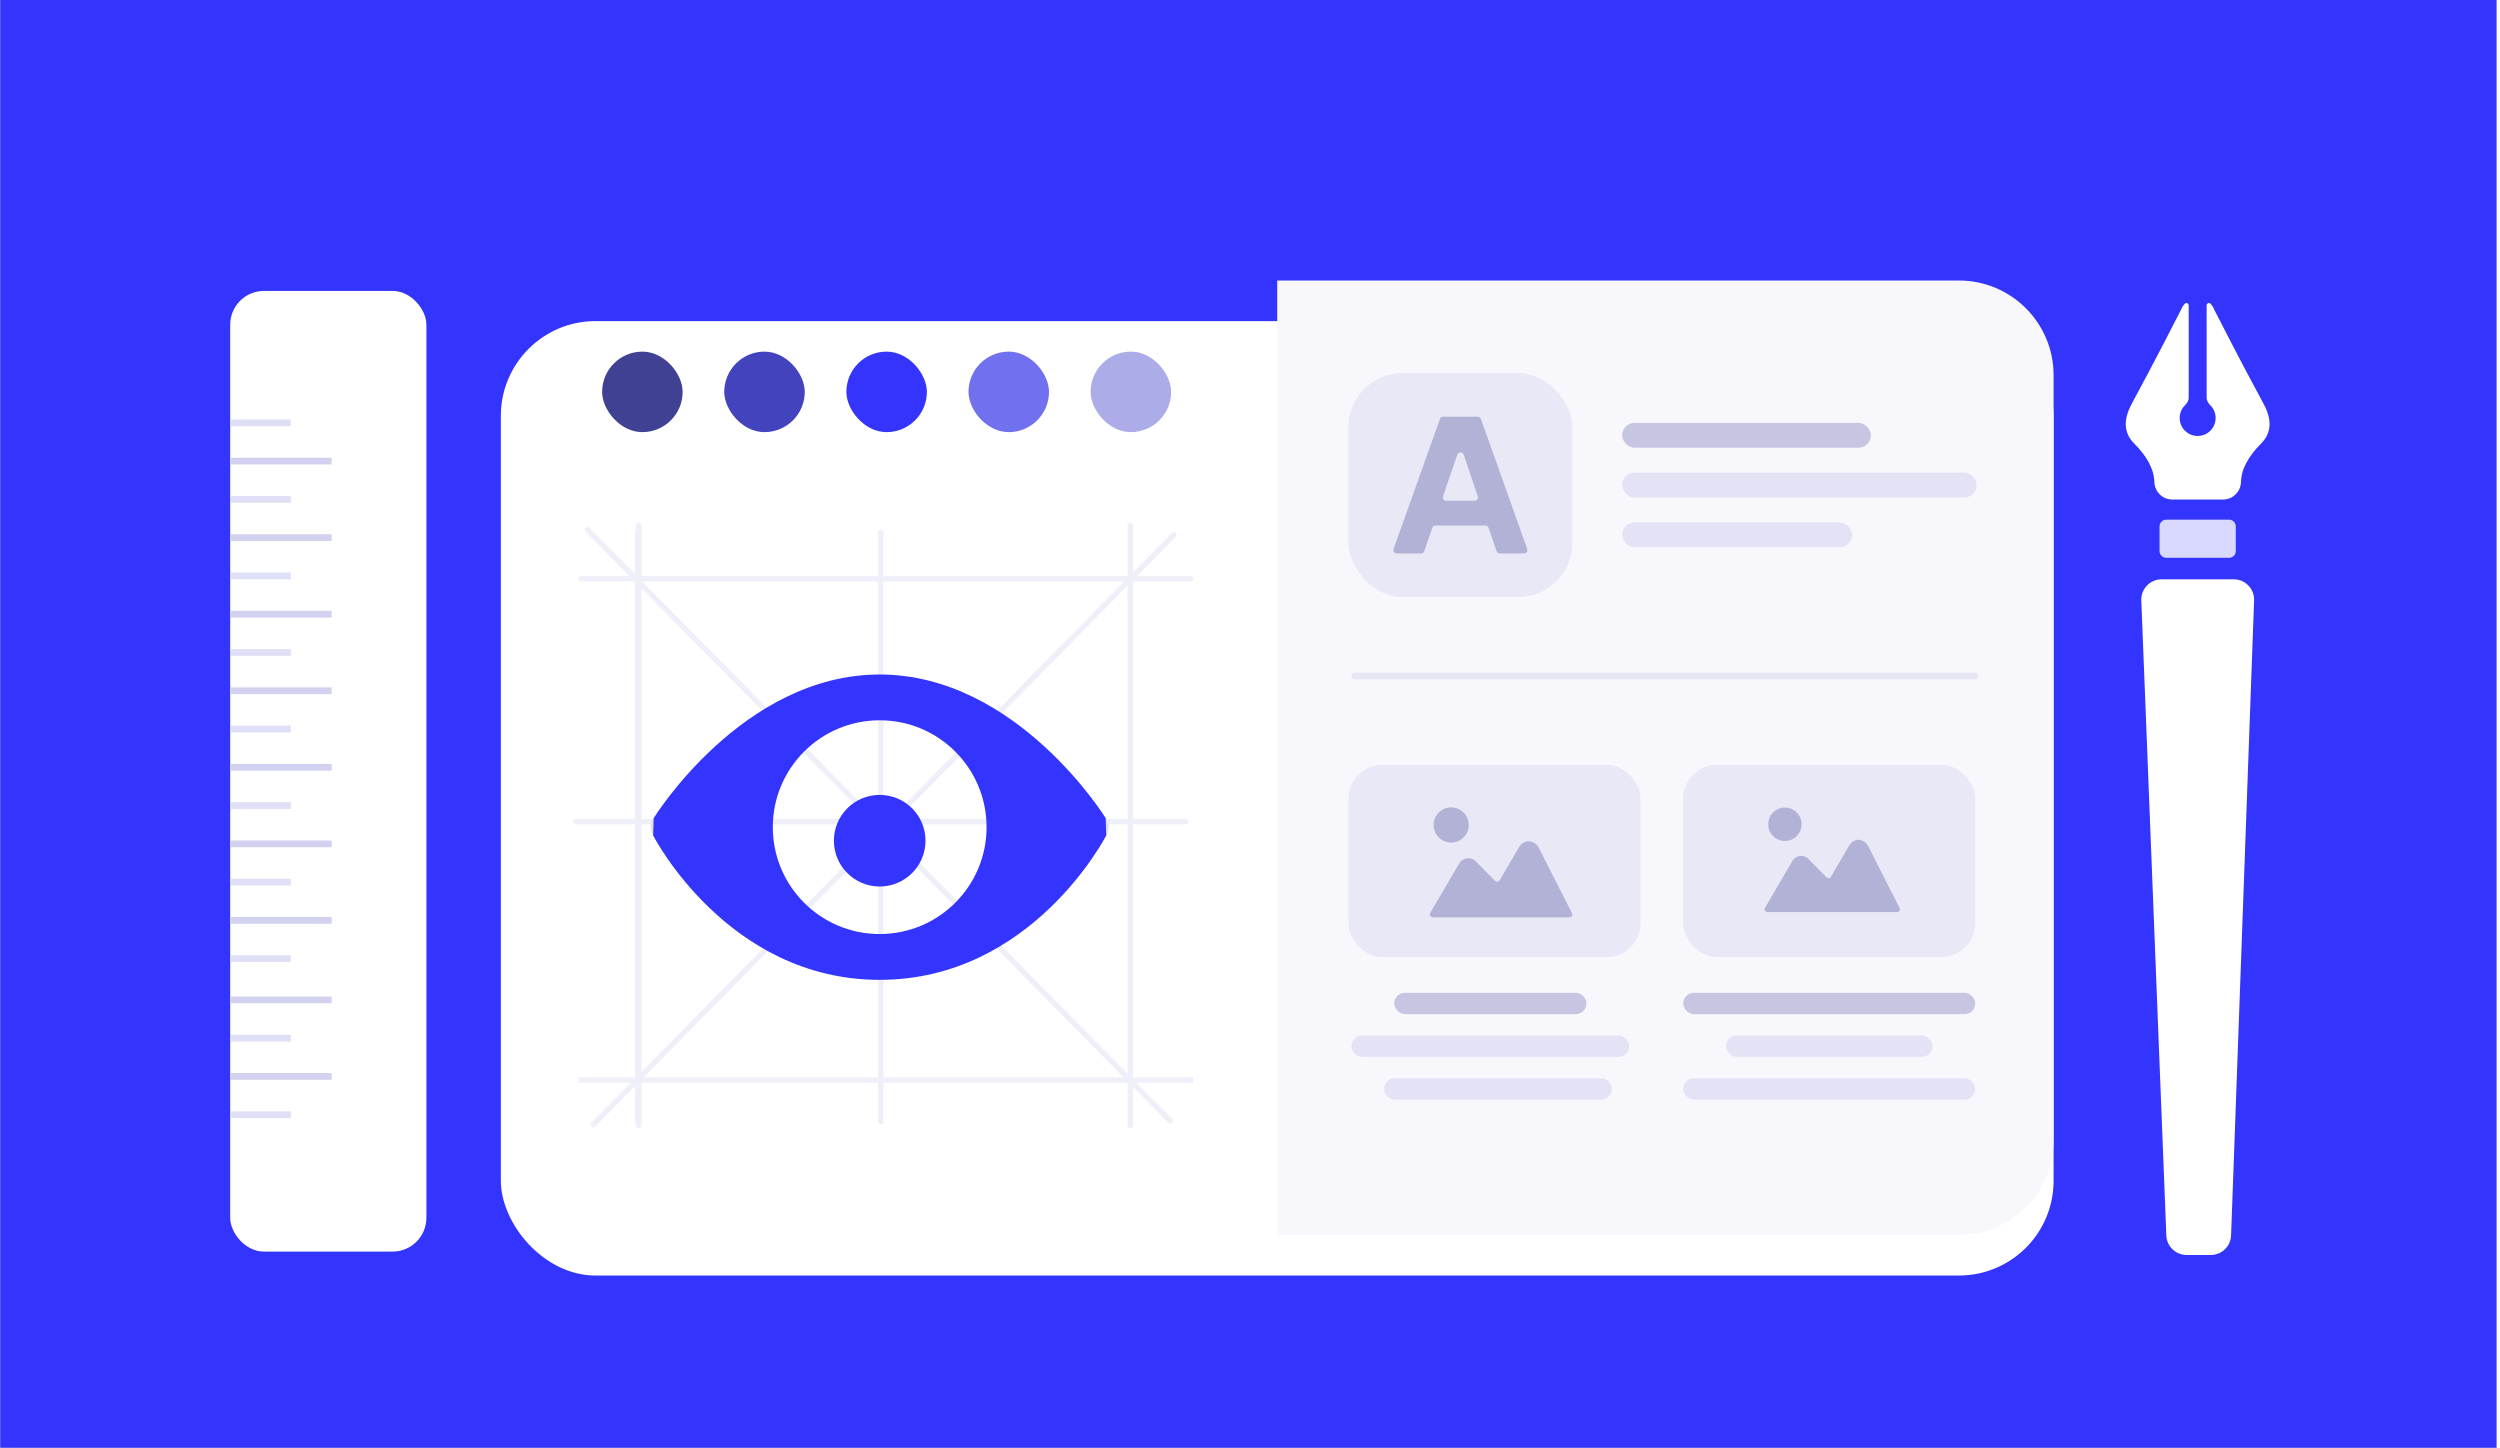 <svg width="594" height="344" viewBox="0 0 594 344" fill="none" xmlns="http://www.w3.org/2000/svg">
<path d="M0.041 0H593.195V343.997H0.041V0Z" fill="#3434FF"/>
<g filter="url(#filter0_d)">
<circle cx="130.307" cy="158.948" r="5.715" fill="#3434FF"/>
</g>
<g filter="url(#filter1_d)">
<path d="M513.107 121.867C513.107 120.979 513.826 120.259 514.714 120.259H529.617C530.505 120.259 531.224 120.979 531.224 121.867V127.711C531.224 128.599 530.505 129.318 529.617 129.318H514.714C513.826 129.318 513.107 128.599 513.107 127.711V121.867Z" fill="#D9D9FF"/>
<path d="M516.125 115.47C517.306 115.47 520.984 115.47 522.164 115.47C523.345 115.47 527.023 115.47 528.204 115.47C530.457 115.47 532.282 113.72 532.443 111.508C532.443 111.505 532.445 111.503 532.448 111.503V111.503C532.451 111.504 532.454 111.501 532.454 111.499C532.456 108.306 534.245 105.16 537.262 102.142C539.739 99.666 539.856 96.501 537.836 92.754C531.78 81.525 527.636 73.351 526.19 70.532C526.189 70.529 526.186 70.528 526.183 70.53V70.53C526.18 70.531 526.176 70.529 526.175 70.526C525.973 69.943 525.65 69.392 525.184 68.926V68.926C524.837 68.579 524.299 68.882 524.299 69.372L524.299 91.314C524.299 92 524.699 92.598 525.184 93.083V93.083C526.852 94.751 526.852 97.454 525.184 99.122C524.35 99.956 523.257 100.372 522.164 100.372C521.071 100.372 519.978 99.956 519.145 99.122C517.476 97.454 517.476 94.751 519.145 93.083V93.083C519.63 92.598 520.029 92 520.029 91.314L520.029 69.372C520.029 68.882 519.491 68.579 519.145 68.926V68.926C518.678 69.392 518.356 69.943 518.152 70.525C518.151 70.528 518.147 70.529 518.144 70.528V70.528C518.141 70.527 518.138 70.528 518.137 70.531C516.691 73.349 512.546 81.523 506.491 92.752C504.472 96.501 504.59 99.666 507.066 102.142C510.084 105.16 511.873 108.306 511.875 111.499C511.875 111.501 511.877 111.504 511.88 111.503V111.503C511.883 111.503 511.886 111.505 511.886 111.508C512.047 113.72 513.873 115.472 516.125 115.47Z" fill="white"/>
<path d="M508.774 139.448C508.666 136.713 510.855 134.436 513.592 134.436H530.753C533.485 134.436 535.671 136.703 535.572 139.433L530.106 290.322C530.012 292.915 527.882 294.969 525.287 294.969H519.539C516.95 294.969 514.823 292.924 514.721 290.337L508.774 139.448Z" fill="white"/>
</g>
<g filter="url(#filter2_d)">
<rect x="54.695" y="65.906" width="46.616" height="228.26" rx="8.037" fill="white"/>
<line x1="54.822" y1="97.252" x2="69.097" y2="97.252" stroke="#DFDFF8" stroke-width="1.607"/>
<line x1="54.775" y1="106.345" x2="78.806" y2="106.345" stroke="#D2D2F0" stroke-width="1.607"/>
<line x1="54.822" y1="115.44" x2="69.097" y2="115.44" stroke="#DFDFF8" stroke-width="1.607"/>
<line x1="54.775" y1="124.532" x2="78.806" y2="124.532" stroke="#D2D2F0" stroke-width="1.607"/>
<line x1="54.822" y1="133.626" x2="69.097" y2="133.626" stroke="#DFDFF8" stroke-width="1.607"/>
<line x1="54.775" y1="142.721" x2="78.806" y2="142.721" stroke="#D2D2F0" stroke-width="1.607"/>
<line x1="54.822" y1="151.815" x2="69.097" y2="151.815" stroke="#DFDFF8" stroke-width="1.607"/>
<line x1="54.775" y1="160.908" x2="78.806" y2="160.908" stroke="#D2D2F0" stroke-width="1.607"/>
<line x1="54.822" y1="170.002" x2="69.097" y2="170.002" stroke="#DFDFF8" stroke-width="1.607"/>
<line x1="54.775" y1="179.096" x2="78.806" y2="179.096" stroke="#D2D2F0" stroke-width="1.607"/>
<line x1="54.822" y1="188.19" x2="69.097" y2="188.19" stroke="#DFDFF8" stroke-width="1.607"/>
<line x1="54.775" y1="197.283" x2="78.806" y2="197.283" stroke="#D2D2F0" stroke-width="1.607"/>
<line x1="54.775" y1="234.357" x2="78.806" y2="234.357" stroke="#D2D2F0" stroke-width="1.607"/>
<line x1="54.822" y1="206.377" x2="69.097" y2="206.377" stroke="#DFDFF8" stroke-width="1.607"/>
<line x1="54.822" y1="243.451" x2="69.097" y2="243.451" stroke="#DFDFF8" stroke-width="1.607"/>
<line x1="54.775" y1="215.471" x2="78.806" y2="215.471" stroke="#D2D2F0" stroke-width="1.607"/>
<line x1="54.775" y1="252.545" x2="78.806" y2="252.545" stroke="#D2D2F0" stroke-width="1.607"/>
<line x1="54.822" y1="224.564" x2="69.097" y2="224.564" stroke="#DFDFF8" stroke-width="1.607"/>
<line x1="54.822" y1="261.638" x2="69.097" y2="261.638" stroke="#DFDFF8" stroke-width="1.607"/>
</g>
<g filter="url(#filter3_d)">
<rect x="119.002" y="66.649" width="368.931" height="226.774" rx="22.505" fill="white"/>
</g>
<line x1="138.059" y1="137.516" x2="282.881" y2="137.516" stroke="#EFEFF9" stroke-width="1.286" stroke-linecap="round"/>
<line x1="136.83" y1="195.222" x2="281.652" y2="195.222" stroke="#EFEFF9" stroke-width="1.286" stroke-linecap="round"/>
<line x1="151.561" y1="125.881" x2="151.561" y2="267.078" stroke="#EFEFF9" stroke-width="1.286"/>
<line x1="151.799" y1="124.832" x2="151.799" y2="267.395" stroke="#EFEFF9" stroke-width="1.286" stroke-linecap="round"/>
<line x1="209.27" y1="126.524" x2="209.27" y2="266.435" stroke="#EFEFF9" stroke-width="1.286" stroke-linecap="round"/>
<path d="M141 267.192L278.88 127.109" stroke="#EFEFF9" stroke-width="1.286" stroke-linecap="round"/>
<path d="M139.6 125.881L278.081 266.346" stroke="#EFEFF9" stroke-width="1.286" stroke-linecap="round"/>
<line x1="268.571" y1="124.832" x2="268.571" y2="267.395" stroke="#EFEFF9" stroke-width="1.286" stroke-linecap="round"/>
<line x1="137.416" y1="256.612" x2="283.524" y2="256.612" stroke="#EFEFF9" stroke-width="1.286"/>
<path d="M259.805 200.163C261.809 200.163 263.433 198.539 263.433 196.536C263.433 194.532 261.809 192.908 259.805 192.908C257.802 192.908 256.178 194.532 256.178 196.536C256.178 198.539 257.802 200.163 259.805 200.163Z" fill="#E0E0F1"/>
<path d="M158.231 200.163C160.235 200.163 161.859 198.539 161.859 196.536C161.859 194.532 160.235 192.908 158.231 192.908C156.228 192.908 154.604 194.532 154.604 196.536C154.604 198.539 156.228 200.163 158.231 200.163Z" fill="#E0E0F1"/>
<g filter="url(#filter4_d)">
<path d="M209.016 207.419C215.026 207.419 219.899 202.546 219.899 196.536C219.899 190.525 215.026 185.653 209.016 185.653C203.005 185.653 198.133 190.525 198.133 196.536C198.133 202.546 203.005 207.419 209.016 207.419Z" fill="#3434FF"/>
</g>
<path d="M262.712 194.388C262.712 194.388 241.661 160.26 209.013 160.26C176.364 160.26 155.313 194.388 155.313 194.388L155.189 198.509C155.186 198.509 172.736 232.812 209.013 232.812C245.289 232.812 262.839 198.509 262.839 198.509L262.712 194.388ZM209.013 221.929C194.988 221.929 183.619 210.56 183.619 196.536C183.619 182.511 194.988 171.142 209.013 171.142C223.037 171.142 234.406 182.511 234.406 196.536C234.406 210.56 223.037 221.929 209.013 221.929Z" fill="#3434FF"/>
<rect x="172.08" y="83.544" width="19.131" height="19.131" rx="9.565" fill="#4343BE"/>
<rect x="259.129" y="83.544" width="19.131" height="19.131" rx="9.565" fill="#ACACE8"/>
<rect x="201.096" y="83.544" width="19.131" height="19.131" rx="9.565" fill="#3434FC"/>
<rect x="143.064" y="83.544" width="19.131" height="19.131" rx="9.565" fill="#414193"/>
<rect x="230.115" y="83.544" width="19.131" height="19.131" rx="9.565" fill="#7171F0"/>
<path d="M303.469 66.649H465.43C477.859 66.649 487.934 76.725 487.934 89.153V270.918C487.934 283.347 477.859 293.423 465.43 293.423H303.469V66.649Z" fill="#F7F7FC"/>
<rect x="385.416" y="112.294" width="84.235" height="5.911" rx="2.956" fill="#E3E3F5"/>
<rect x="385.416" y="124.117" width="54.679" height="5.911" rx="2.956" fill="#E3E3F5"/>
<rect x="385.416" y="100.472" width="59.112" height="5.911" rx="2.956" fill="#C6C6E3"/>
<rect x="320.393" y="181.728" width="69.386" height="45.693" rx="8.037" fill="#E8E8F7"/>
<path d="M365.692 201.584C365.482 201.12 365.155 200.719 364.743 200.42C364.331 200.121 363.849 199.934 363.342 199.878C362.844 199.873 362.353 200.004 361.923 200.256C361.492 200.508 361.138 200.872 360.898 201.309L360.884 201.331L356.318 209.144C356.264 209.236 356.189 209.315 356.1 209.374C356.011 209.432 355.909 209.47 355.803 209.483C355.697 209.495 355.589 209.484 355.489 209.448C355.388 209.413 355.296 209.356 355.221 209.28L350.51 204.505C350.488 204.482 350.464 204.46 350.438 204.441C350.144 204.213 349.804 204.053 349.442 203.971C349.079 203.889 348.703 203.888 348.34 203.968C347.977 204.047 347.636 204.206 347.342 204.432C347.047 204.658 346.805 204.946 346.634 205.276L346.618 205.304L339.821 216.914C339.76 217.02 339.727 217.14 339.727 217.263C339.726 217.385 339.758 217.506 339.819 217.612C339.88 217.718 339.968 217.806 340.074 217.868C340.18 217.929 340.3 217.961 340.423 217.961H372.878C372.997 217.961 373.115 217.931 373.218 217.873C373.322 217.815 373.41 217.731 373.472 217.63C373.534 217.528 373.569 217.412 373.573 217.293C373.577 217.174 373.551 217.056 373.497 216.95L365.692 201.584Z" fill="#B2B2D7"/>
<path d="M344.807 200.19C347.114 200.19 348.984 198.32 348.984 196.013C348.984 193.707 347.114 191.837 344.807 191.837C342.501 191.837 340.631 193.707 340.631 196.013C340.631 198.32 342.501 200.19 344.807 200.19Z" fill="#B2B2D7"/>
<rect x="321.111" y="246.037" width="66.001" height="5.077" rx="2.539" fill="#E3E3F5"/>
<rect x="328.854" y="256.191" width="54.155" height="5.077" rx="2.539" fill="#E3E3F5"/>
<rect x="331.264" y="235.883" width="45.693" height="5.077" rx="2.539" fill="#C6C6E3"/>
<rect x="320.393" y="88.649" width="53.201" height="53.201" rx="12.86" fill="#E8E8F7"/>
<path d="M351.858 99.528C351.744 99.208 351.441 98.994 351.101 98.994H342.887C342.547 98.994 342.244 99.208 342.13 99.528L331.121 130.432C330.934 130.956 331.322 131.506 331.878 131.506H337.643C337.986 131.506 338.291 131.288 338.403 130.963L340.31 125.415C340.421 125.09 340.727 124.872 341.07 124.872H352.918C353.261 124.872 353.567 125.09 353.678 125.415L355.585 130.963C355.697 131.288 356.002 131.506 356.345 131.506H362.11C362.666 131.506 363.054 130.956 362.868 130.432L351.858 99.528ZM343.628 118.981C343.076 118.981 342.689 118.439 342.867 117.917L346.253 108.033C346.501 107.307 347.528 107.309 347.774 108.035L351.126 117.919C351.302 118.44 350.915 118.981 350.364 118.981H343.628Z" fill="#B2B2D7"/>
<rect x="399.93" y="181.728" width="69.386" height="45.693" rx="8.037" fill="#E8E8F7"/>
<rect x="410.084" y="246.037" width="49.078" height="5.077" rx="2.539" fill="#E3E3F5"/>
<rect x="399.93" y="256.191" width="69.386" height="5.077" rx="2.539" fill="#E3E3F5"/>
<rect x="399.93" y="235.883" width="69.386" height="5.077" rx="2.539" fill="#C6C6E3"/>
<path d="M443.933 201.142C443.734 200.702 443.423 200.321 443.032 200.036C442.64 199.752 442.182 199.574 441.701 199.521C441.227 199.517 440.761 199.641 440.352 199.88C439.943 200.12 439.607 200.465 439.378 200.881L439.365 200.902L435.027 208.324C434.976 208.411 434.905 208.486 434.82 208.542C434.736 208.598 434.639 208.634 434.538 208.646C434.437 208.658 434.335 208.647 434.24 208.613C434.144 208.58 434.057 208.525 433.985 208.453L429.51 203.917C429.489 203.895 429.466 203.874 429.441 203.856C429.162 203.64 428.839 203.487 428.495 203.41C428.151 203.332 427.793 203.331 427.449 203.407C427.104 203.482 426.78 203.633 426.5 203.848C426.22 204.063 425.991 204.336 425.828 204.65L425.812 204.676L419.356 215.706C419.297 215.806 419.266 215.921 419.266 216.037C419.265 216.153 419.296 216.268 419.354 216.369C419.411 216.469 419.495 216.553 419.596 216.611C419.696 216.67 419.811 216.7 419.927 216.7H450.76C450.873 216.701 450.984 216.672 451.083 216.617C451.182 216.562 451.264 216.482 451.323 216.385C451.382 216.289 451.416 216.179 451.42 216.066C451.424 215.953 451.399 215.841 451.347 215.74L443.933 201.142Z" fill="#B2B2D7"/>
<path d="M424.093 199.817C426.284 199.817 428.06 198.041 428.06 195.85C428.06 193.659 426.284 191.882 424.093 191.882C421.901 191.882 420.125 193.659 420.125 195.85C420.125 198.041 421.901 199.817 424.093 199.817Z" fill="#B2B2D7"/>
<line x1="321.915" y1="160.616" x2="469.234" y2="160.616" stroke="#E7E7F3" stroke-width="1.607" stroke-linecap="round"/>
<defs>
<filter id="filter0_d" x="119.769" y="151.626" width="21.076" height="21.076" filterUnits="userSpaceOnUse" color-interpolation-filters="sRGB">
<feFlood flood-opacity="0" result="BackgroundImageFix"/>
<feColorMatrix in="SourceAlpha" type="matrix" values="0 0 0 0 0 0 0 0 0 0 0 0 0 0 0 0 0 0 127 0"/>
<feOffset dy="3.215"/>
<feGaussianBlur stdDeviation="2.411"/>
<feColorMatrix type="matrix" values="0 0 0 0 0.204 0 0 0 0 0.204 0 0 0 0 1 0 0 0 0.19 0"/>
<feBlend mode="normal" in2="BackgroundImageFix" result="effect1_dropShadow"/>
<feBlend mode="normal" in="SourceGraphic" in2="effect1_dropShadow" result="shape"/>
</filter>
<filter id="filter1_d" x="480.625" y="56.261" width="83.078" height="254.783" filterUnits="userSpaceOnUse" color-interpolation-filters="sRGB">
<feFlood flood-opacity="0" result="BackgroundImageFix"/>
<feColorMatrix in="SourceAlpha" type="matrix" values="0 0 0 0 0 0 0 0 0 0 0 0 0 0 0 0 0 0 127 0"/>
<feOffset dy="3.215"/>
<feGaussianBlur stdDeviation="6.43"/>
<feColorMatrix type="matrix" values="0 0 0 0 0.041 0 0 0 0 0.041 0 0 0 0 0.375 0 0 0 0.16 0"/>
<feBlend mode="normal" in2="BackgroundImageFix" result="effect1_dropShadow"/>
<feBlend mode="normal" in="SourceGraphic" in2="effect1_dropShadow" result="shape"/>
</filter>
<filter id="filter2_d" x="41.836" y="56.261" width="72.336" height="253.979" filterUnits="userSpaceOnUse" color-interpolation-filters="sRGB">
<feFlood flood-opacity="0" result="BackgroundImageFix"/>
<feColorMatrix in="SourceAlpha" type="matrix" values="0 0 0 0 0 0 0 0 0 0 0 0 0 0 0 0 0 0 127 0"/>
<feOffset dy="3.215"/>
<feGaussianBlur stdDeviation="6.43"/>
<feColorMatrix type="matrix" values="0 0 0 0 0.043 0 0 0 0 0.043 0 0 0 0 0.173 0 0 0 0.16 0"/>
<feBlend mode="normal" in2="BackgroundImageFix" result="effect1_dropShadow"/>
<feBlend mode="normal" in="SourceGraphic" in2="effect1_dropShadow" result="shape"/>
</filter>
<filter id="filter3_d" x="85.245" y="42.537" width="436.444" height="294.287" filterUnits="userSpaceOnUse" color-interpolation-filters="sRGB">
<feFlood flood-opacity="0" result="BackgroundImageFix"/>
<feColorMatrix in="SourceAlpha" type="matrix" values="0 0 0 0 0 0 0 0 0 0 0 0 0 0 0 0 0 0 127 0"/>
<feOffset dy="9.645"/>
<feGaussianBlur stdDeviation="16.878"/>
<feColorMatrix type="matrix" values="0 0 0 0 0.024 0 0 0 0 0.024 0 0 0 0 0.175 0 0 0 0.29 0"/>
<feBlend mode="normal" in2="BackgroundImageFix" result="effect1_dropShadow"/>
<feBlend mode="normal" in="SourceGraphic" in2="effect1_dropShadow" result="shape"/>
</filter>
<filter id="filter4_d" x="188.488" y="179.223" width="41.055" height="41.055" filterUnits="userSpaceOnUse" color-interpolation-filters="sRGB">
<feFlood flood-opacity="0" result="BackgroundImageFix"/>
<feColorMatrix in="SourceAlpha" type="matrix" values="0 0 0 0 0 0 0 0 0 0 0 0 0 0 0 0 0 0 127 0"/>
<feOffset dy="3.215"/>
<feGaussianBlur stdDeviation="4.822"/>
<feColorMatrix type="matrix" values="0 0 0 0 0.204 0 0 0 0 0.204 0 0 0 0 1 0 0 0 0.38 0"/>
<feBlend mode="normal" in2="BackgroundImageFix" result="effect1_dropShadow"/>
<feBlend mode="normal" in="SourceGraphic" in2="effect1_dropShadow" result="shape"/>
</filter>
</defs>
</svg>

